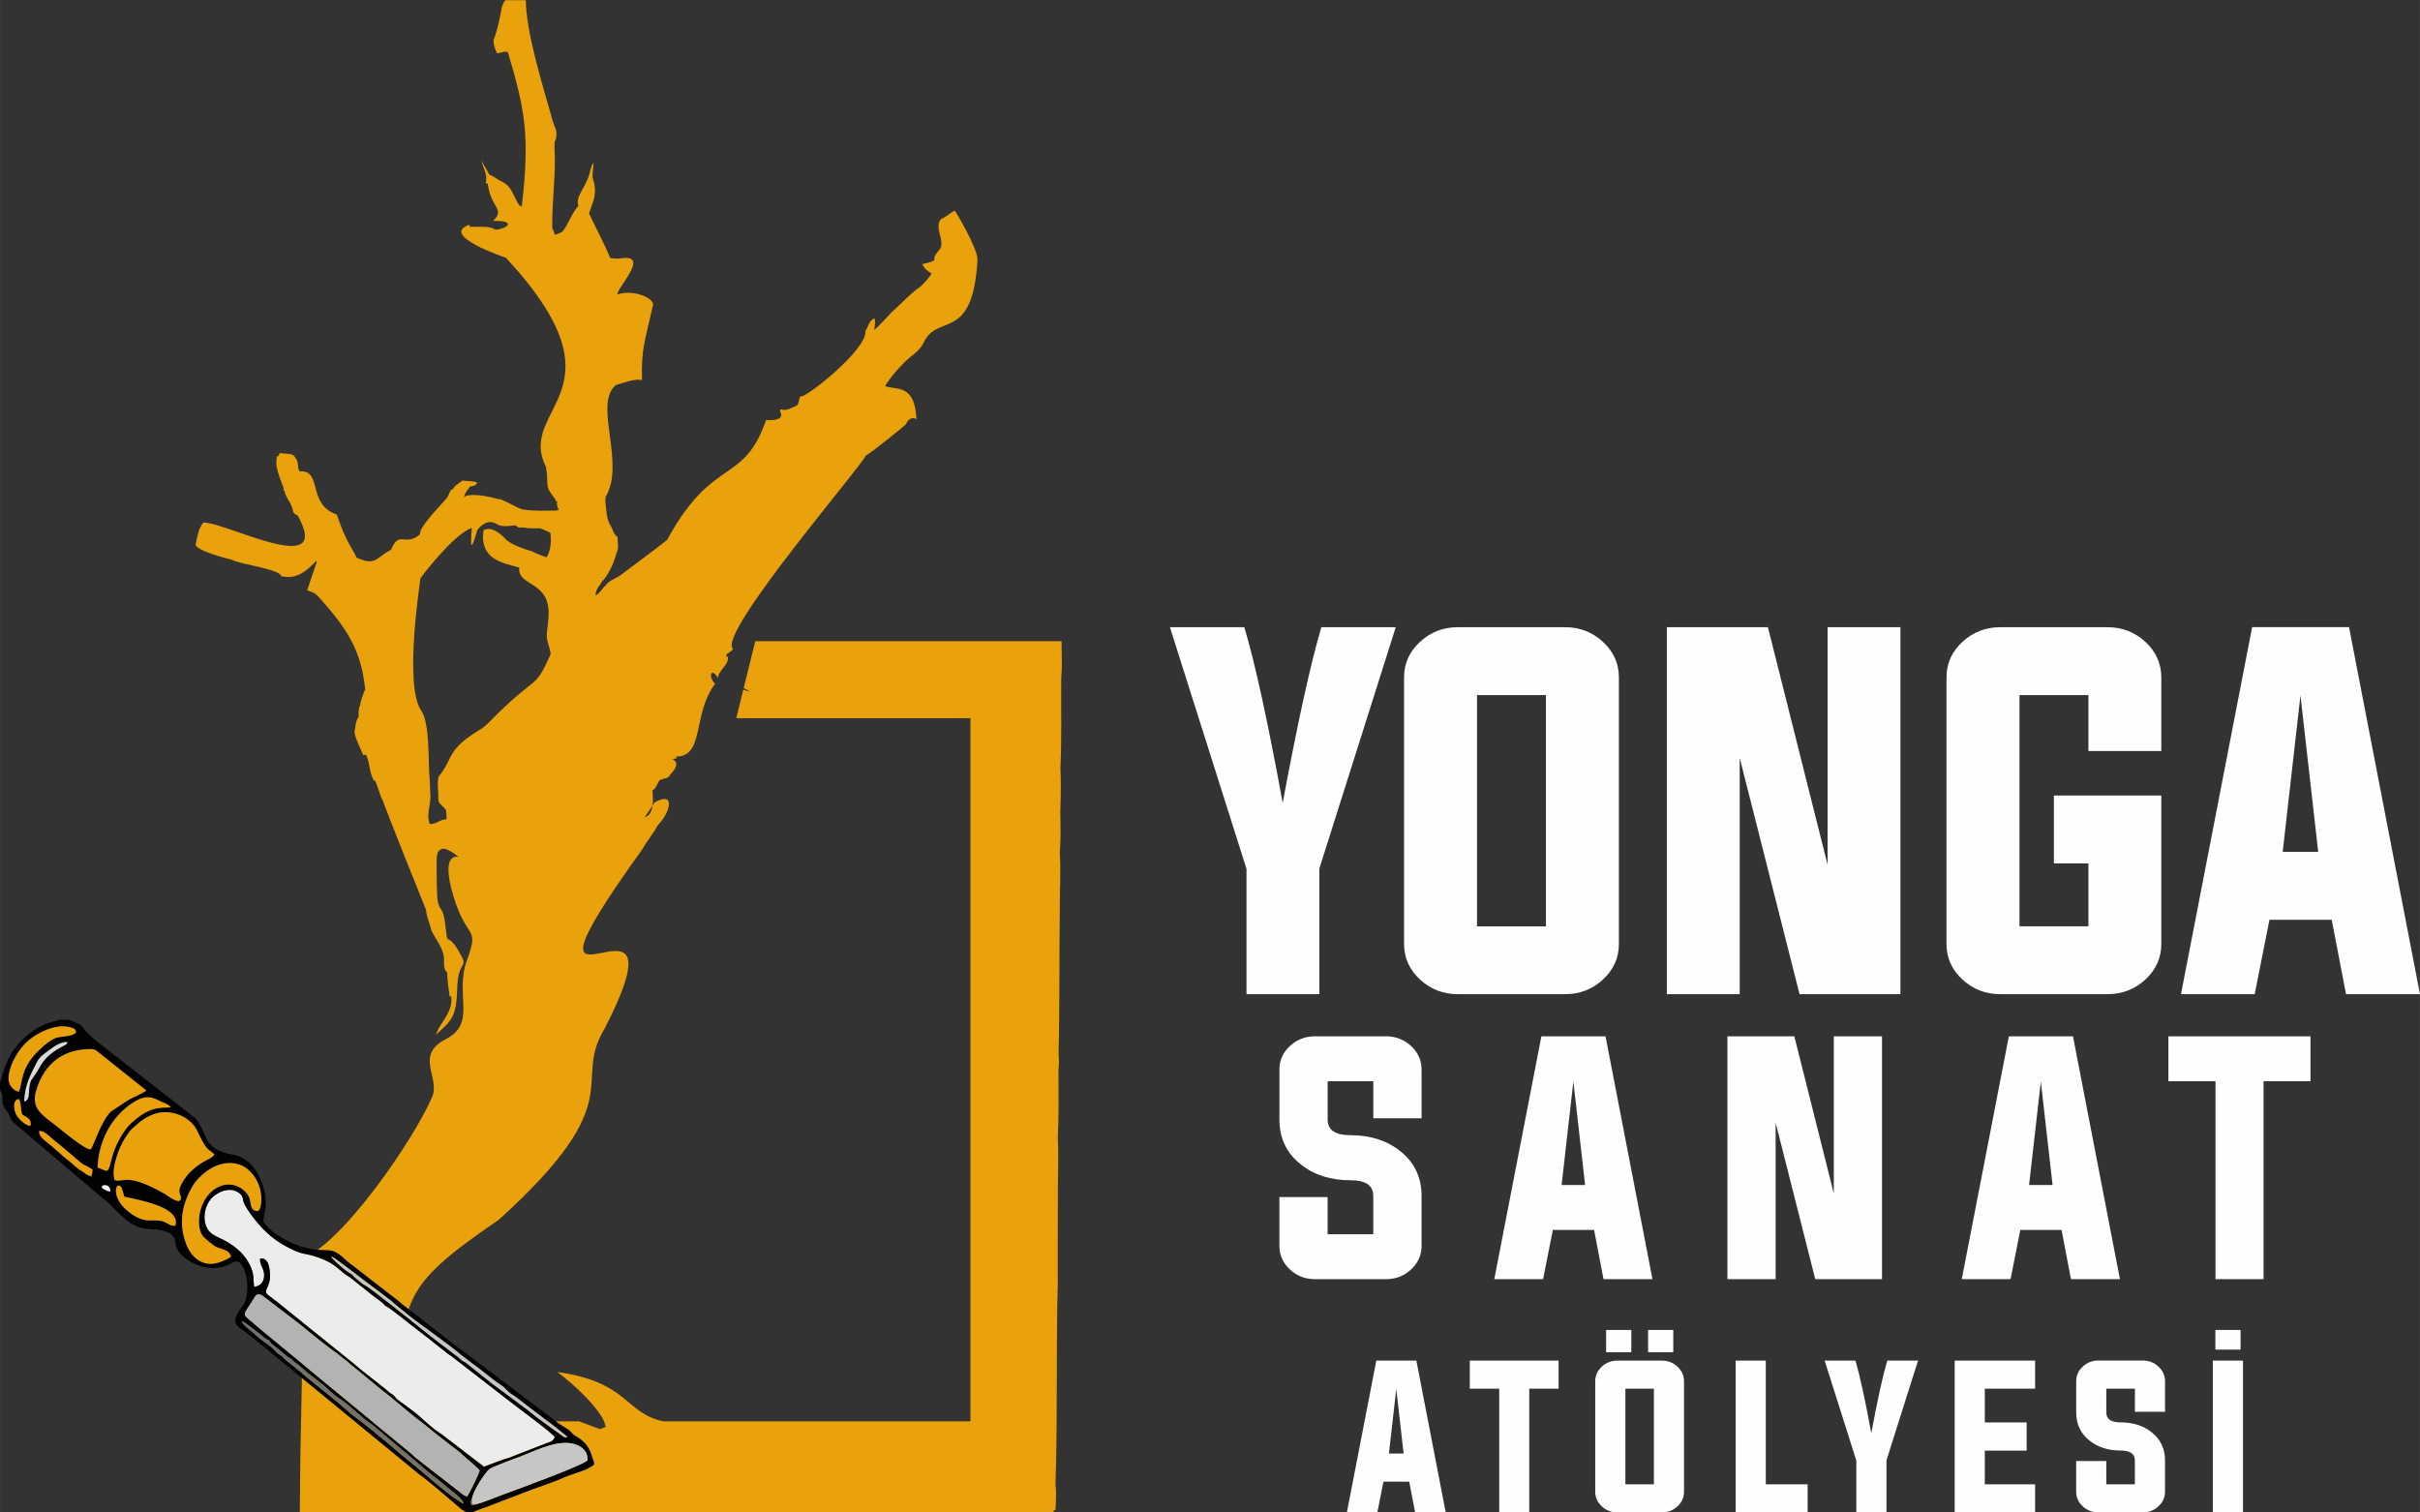 <?xml version="1.0" encoding="UTF-8"?>
<!DOCTYPE svg PUBLIC "-//W3C//DTD SVG 1.1//EN" "http://www.w3.org/Graphics/SVG/1.1/DTD/svg11.dtd">
<!-- Creator: CorelDRAW -->
<svg xmlns="http://www.w3.org/2000/svg" xml:space="preserve" width="42.51mm" height="26.567mm" version="1.1" style="shape-rendering:geometricPrecision; text-rendering:geometricPrecision; image-rendering:optimizeQuality; fill-rule:evenodd; clip-rule:evenodd"
viewBox="0 0 648.54 405.32"
 xmlns:xlink="http://www.w3.org/1999/xlink"
 xmlns:xodm="http://www.corel.com/coreldraw/odm/2003">
 <rect x="0" y="0" width="648.54" height="405.32" fill="#333333" stroke="none"/>
 <defs>
  <style type="text/css">
   <![CDATA[
    .fil2 {fill:#EBECEC}
    .fil7 {fill:#D9DADA}
    .fil5 {fill:#C5C6C6}
    .fil4 {fill:#B2B3B3}
    .fil6 {fill:#727271}
    .fil0 {fill:#E9A20B}
    .fil3 {fill:#020202}
    .fil9 {fill:#676767}
    .fil10 {fill:#9C9C9C}
    .fil8 {fill:#F6F6F6}
    .fil1 {fill:#FEFEFE;fill-rule:nonzero}
   ]]>
  </style>
 </defs>
 <g id="Layer_x0020_1">
  <g id="_1617887553104">
   <path class="fil0" d="M174.9 215.92c-0.44,2.79 -1.9,2.96 -2.17,3.14 0,-0.01 1.35,-1.91 2.17,-3.14zm-39.4 -215.92c-0.69,0.82 -1.12,1.81 -1.19,2.93 -0.03,0.05 -0.93,5.19 -2.05,7.79 -0.05,1.26 0.42,2.45 0.95,3.59 0.49,-0.11 1.48,-0.34 1.98,-0.45 0.22,0.01 0.67,0.05 0.9,0.07 4.69,15.74 5.92,22.56 3.74,41.36 -0.77,-0.06 -1,-0.81 -1.32,-1.35 -1.61,-3.08 -1.77,-4.33 -4.89,-5.71 -0.8,-0.59 -1.68,-1.08 -2.58,-1.54 -0.55,-1.22 -1.41,-2.32 -1.92,-3.57 0.23,1.84 1.49,3.46 1.15,5.36 -0.03,0.18 -0.07,0.54 -0.1,0.71l0.53 -0.07c0.82,6.76 4.85,6.83 1.41,10.11 5.91,-0.25 4.54,1.88 0.7,2.36 -1.82,-1.17 -4.09,-0.7 -6.15,-0.82 -0.18,0.01 -0.55,0.03 -0.73,0.04l-0.16 -0.57c-8.19,2.85 9.72,8.79 9.82,8.85 33.36,36.02 2.75,39.83 10.67,55.9 0.34,1.52 0.38,3.07 0.43,4.62 -0.04,1.75 1.36,3.03 2.27,4.4l-0.2 0.27 0.61 0.07c-0.34,0.84 0.13,1.64 0.39,2.42l-0.45 -0.1 -0.1 0.16c-2.91,0.02 -5.85,0.17 -8.74,-0.24 -1.45,-0.04 -6.12,-3.17 -6.97,-2.82 -2.78,-0.87 -7.89,-1.73 -9.2,-0.52 0.62,-1.74 0.68,-1.47 1.67,-2.86 0.74,-0.08 1.8,-0.28 1.87,-1.15 -1.35,-0.26 -2.73,-0.36 -4.1,-0.44l0.03 0.12c-0.82,0.66 -1.92,1.18 -2.37,2.14 -0.97,0.24 -0.97,1.5 -1.51,2.19 -1.71,2.21 -7.65,7.93 -7.34,9.96 -4.08,3.44 -5.51,-1.25 -7.75,4.12 -4.05,2.08 -4.06,4.5 -9.25,2.11 -0.64,-1.73 -2.94,-4.29 -5.29,-11.55 -8.09,-2.73 -3.72,-12.07 -9.98,-11.55 -0.69,-1.08 -0.14,-2.61 -1.08,-3.51 -0.52,-1.69 -2.83,-1.03 -4.23,-1.45 -0.1,0.23 -0.31,0.71 -0.42,0.95l-0.32 -0.13c-0.15,0.79 -0.22,1.57 -0.19,2.36 0.33,2.2 1.25,4.28 2.01,6.38 -0.03,0.12 -0.1,0.36 -0.14,0.49l0.28 0.02c0.34,2.04 2.14,3.52 2.31,5.55 0.2,0.57 0.62,0.94 1.25,1.12 9.67,17.27 -19.11,1.88 -25.23,1.91 -1.4,1.64 -1.63,3.84 -2.09,5.82 -0.26,1.61 8.36,3.87 9.77,4.19 2.33,1.27 12.51,2.38 13.19,4.36 8.42,2.33 12.49,-12.72 6.93,3.73 0.25,0.12 0.76,0.36 1.02,0.47 1.35,0.33 2.09,1.45 2.95,2.39 6.69,7.56 10.56,13.43 11.57,23.79 -0.64,1.39 -1.13,2.87 -1.39,4.36 -0.54,0.96 -0.33,2.07 -0.39,3.1 -0.91,1.06 -0.76,2.7 -1.1,4 0.39,2.16 1.55,4.11 2.36,6.15 0.18,-0.03 0.54,-0.09 0.72,-0.13 1.18,2.26 0.81,4.93 2.26,7.1l0.1 -0.28c0.95,1.8 1.23,3.86 2.23,5.62 0.08,0.69 10.93,27.76 11.51,29.12 0.03,0.21 0.08,0.64 0.1,0.84 0.29,1.62 1,3.13 1.36,4.74 1.16,2.4 3.05,4.56 3.36,7.27 0.04,1.21 -0.19,2.49 0.47,3.59l0.38 0.34c0.05,2.14 0.36,4.29 0.65,6.41l0.41 0.02c0.53,3.25 -1.68,5.85 -3.29,8.47 -0.26,0.64 -0.55,1.25 -0.86,1.85 4.33,-3.83 5.57,-4.78 5.79,-12.54 0.23,-8.22 3.54,-4.68 0.23,-10.16 -3.31,-5.48 -2.63,0 -3.42,-6.73 -0.8,-6.73 -2.17,-2.06 -2.28,-10.5 -0.11,-8.45 -0.23,-9.02 1.14,-9.82 1.37,-0.8 4.67,2.06 4.67,2.06 0,0 -5.02,-1.6 -1.37,10.5 3.65,12.1 7.08,7.76 3.65,17.12 -3.42,9.36 2.74,16.89 -5.71,21.23 -8.45,4.34 -1.37,10.27 -3.65,15.52 -5.12,11.77 -23.98,39.06 -34.45,43.05 0,22.24 -0.94,46.32 -0.99,68.25l202.14 0c-0.08,-0.13 -0.17,-0.25 -0.27,-0.37l0.65 -0.35c0.14,-2.29 0.23,-4.62 0,-6.91 0.58,-17.82 0.13,-35.67 0.6,-53.5 -0.03,-8.76 0.03,-17.52 0.04,-26.28 0.03,-4.31 0.21,-8.65 -0.03,-12.95 0.3,-6.09 0.2,-12.24 0.17,-18.35 0.24,-1.38 0.14,-2.81 0.04,-4.21 0.32,-12.92 0.15,-25.84 0.33,-38.76 -0.05,-5.1 0.33,-10.22 -0.02,-15.32 0.34,-3.45 0.21,-7.05 0.15,-10.53 0.13,-3.98 0.21,-8 0.04,-11.98 0.36,-7.93 0.14,-15.89 0.21,-23.83 0.29,-3.35 0.13,-6.77 0.08,-10.15l-82.08 0 -3.1 12.59c1.41,0.69 2.71,1.37 -0.1,0.4l-1.88 7.65 62.75 0 0 188.43 -82.4 0c-10.36,-2.31 -9.22,-10.55 -28.31,-13.21 4.23,3.07 12.18,10.46 12.9,14.44l0.07 0.24 -1.53 0.63 -5.63 -2.09 -47.29 0c-0.83,-32.11 -1.32,-35.47 25.81,-54.04 35.93,-32.54 19.27,-36.33 28.37,-51.25 24.16,-47.22 -31.36,9.58 10.15,-48.14 1.19,-2.15 2.86,-4.06 4,-6.22 3.61,-3.77 4.83,-9.33 -0.78,-6.23 -0.09,0.16 -0.3,0.49 -0.58,0.91 0.16,-0.99 0.18,-2.3 -0.01,-4.06 0.98,-0.59 1.25,-1.77 1.83,-2.66 0.88,-0.77 2.42,-0.36 2.89,-1.57 1.32,-1.41 2.64,-3.16 0.65,-4.25 1.03,-0.21 1.61,-0 0.83,-0.67 7.86,0.27 4.43,-11.4 10.6,-19.48 -2.13,-2.19 -0.83,-4.47 0.73,-1.55 0.26,-2.19 2.89,-3.42 2.73,-5.65l-0.47 -0.11 0.13 -0.67c0.59,-0.42 1.31,-0.72 1.7,-1.35 -4.64,-3.75 35.07,-49.67 35.51,-51.82 0.89,-0.23 10.73,-8.2 10.79,-8.39 0.45,-1.09 1.54,-2.19 2.83,-1.39 -0.38,-9.98 -6.03,-7.62 -8.39,-8.91 1.9,-2.99 5.08,-6.57 7.88,-8.63 0.99,-0.83 1.88,-1.8 2.44,-2.95 3.73,-8.09 13.14,0.17 14.44,-22.18 0.1,-3.03 -5.82,-12.99 -6.11,-13.2 -1.32,0.61 -2.28,1.74 -3.67,2.22 -1.7,2.2 0.44,4.78 0.06,7.19 -0.09,0.33 -0.21,0.64 -0.37,0.93 -0.69,0.83 -1.69,1.75 -1.45,2.92 -0.98,0.62 -2.14,0.8 -3.25,1.06 0.47,1.11 1.38,1.92 2.48,2.47 -0.69,1.29 -1.77,2.34 -2.79,3.4 -2.88,1.97 -5.26,4.71 -7.9,7.03 -0.66,0.63 -4.36,4.76 -4.7,4.72 0.21,-1 0.3,-2.01 0.19,-3.03 -1.5,0.23 -1.77,2.25 -2.54,3.36 0.61,4.94 -16.67,18.56 -17.4,17.46 -0.57,0.89 -0.22,2.38 -1.48,2.74 -0.96,0.41 -1.9,0.93 -2.97,0.94 -3.19,-0.95 2.83,2.98 -4.79,2.74 -6.01,17.47 -14.21,9.47 -26.49,32.08 -3.92,3.12 -8.01,6.05 -12,9.09 -1.42,1.24 -3.51,1.58 -4.56,3.22 -0.98,0.74 -1.5,2.16 -2.61,2.54 -0.05,-1.59 1.24,-2.78 2,-4.1l0.11 0.04c1.62,-2.15 2.82,-4.58 3.45,-7.16 0.77,-1.33 0.3,-3.01 0.31,-4.47 -1.05,-0.52 -1.19,-2.03 -1.85,-2.95 -1.2,-1.91 -1.07,-4.18 -1.4,-6.31 0.01,-0.35 0.04,-1.07 0.05,-1.43 5.49,-8.98 -3.4,-25.01 2.8,-30 2.31,-0.58 4.51,-1.68 6.97,-1.33 -0.24,-8.65 0.82,-10.35 2.95,-20.13 0.34,-1.65 -4.96,-4.3 -9.57,-2.79 0.02,-1.88 8.61,-10.57 1.41,-9.74 -0.3,0.04 -0.89,0.11 -1.19,0.15 -0.71,-0.03 -1.42,-0.08 -2.12,-0.17 -1.67,-4.07 -3.78,-7.95 -5.67,-11.92 0.38,-1.16 0.73,-2.33 1.19,-3.46 0.59,-1.92 0.51,-4.02 -0.18,-5.9 -0.21,-1.41 0.15,-2.81 0.2,-4.22 -0.83,0.82 -0.65,2.23 -0.79,1.53 -0.8,4.98 -4.31,7.23 -3.26,9.96 -1.85,2.06 -2.59,4.74 -4.25,6.91 -0.65,0.37 -1.33,0.69 -2.06,0.87 -0.16,-0.61 -0.4,-1.2 -0.71,-1.77 -0.14,-7.26 1.06,-14.5 0.6,-21.78 0,-0.34 0.02,-1.03 0.02,-1.37 0.68,-1.08 0.65,-2.92 0.04,-4.07 -0.41,-1.09 -0.79,-2.19 -1.05,-3.32 -2.37,-8.41 -6.59,-21.96 -6.7,-30.57l-5.43 0zm-18.11 211.72c0.12,1.07 -0.03,2.16 0.2,3.2 0.5,0.84 1.42,1.39 1.95,2.21 0.11,0.82 0.1,1.65 0.13,2.47 -1.68,-0.11 -2.79,1.43 -4.51,1.19 -1.08,-2.71 0.55,-5.52 0.13,-8.31 -0.01,-1.79 -0.13,-3.57 -0.26,-5.35 -0.25,-3.78 0.07,-13.43 -2.08,-16.57 -4.9,-6.86 -0.15,-35.67 -0.29,-35.58 0,-0.05 8.85,-11.86 13.77,-13.48 -0.04,1.41 -0.91,9.1 1.47,0.57 1.19,-1.59 3.06,-2.86 5.06,-1.72 1.5,1.06 3.44,0.55 5.15,0.43 0.2,0.15 0.6,0.44 0.81,0.59 0.36,0 1.09,-0 1.45,-0 1.46,0.35 2.95,0.17 4.43,0.22 0.92,0.35 1.79,0.8 2.69,1.18 0.3,2.22 0.14,4.58 -0.98,6.58 -1.36,-0.41 -2.67,-0.94 -3.92,-1.59 -2.34,-0.68 -4.71,-1.52 -6.72,-2.89 -1.49,-1.65 -4.12,-4.04 -6.3,-2.74 -1.1,7.87 5.17,8.73 9.57,9.97 -0.45,5.31 8.51,3.35 7.85,13.2 -0.08,1.64 -0.37,3.25 -0.47,4.88 -0.08,1.79 0.99,3.42 1.03,5.18 -4.48,9.95 -3.14,4.82 -15.5,17.2 -0.87,0.95 -1.83,1.83 -2.86,2.63 -9.9,5.88 -7.43,7.85 -11.69,13.01 -0.22,1.17 -0.2,2.36 -0.12,3.53z"/>
   <g>
    <g>
     <path class="fil1" d="M368.04 289.77l-12.24 0 0 10.27c0,2.8 2.05,4.19 6.12,4.19 5.34,0 9.78,1.43 13.35,4.28 3.8,3.02 5.7,7.03 5.7,12l0 13.42c0,2.47 -0.96,4.57 -2.85,6.32 -1.88,1.72 -4.11,2.57 -6.7,2.57l-19 0c-2.6,0 -4.83,-0.85 -6.7,-2.57 -1.9,-1.75 -2.85,-3.85 -2.85,-6.32l0 -13.12 12.92 0 0 9.97 12.24 0 0 -10.27c0,-2.8 -2.04,-4.2 -6.12,-4.2 -5.33,0 -9.78,-1.42 -13.34,-4.27 -3.79,-3.02 -5.7,-7.03 -5.7,-12l0 -13.42c0,-2.47 0.94,-4.57 2.85,-6.32 1.87,-1.72 4.1,-2.57 6.7,-2.57l19 0c2.59,0 4.82,0.85 6.7,2.57 1.89,1.75 2.85,3.85 2.85,6.32l0 13.08 -12.93 0 0 -9.93zm50.46 27.81l6.3 0 -3.15 -27.73 -3.15 27.73zm-2.35 12.04l-2.61 13.2 -13.08 0 12.62 -65.09 17.19 0 12.58 65.09 -13.12 0 -2.53 -13.2 -11.04 0zm59.71 -28.73l0 41.93 -12.92 0 0 -65.09 17.93 0 10.58 42.13 0 -42.13 12.92 0 0 65.09 -17.89 0 -10.62 -41.93zm67.92 16.69l6.3 0 -3.15 -27.73 -3.15 27.73zm-2.35 12.04l-2.61 13.2 -13.08 0 12.62 -65.09 17.19 0 12.58 65.09 -13.12 0 -2.53 -13.2 -11.04 0zm52.31 -39.85l-12.62 0 0 -12.04 38.08 0 0 12.04 -12.58 0 0 53.05 -12.88 0 0 -53.05z"/>
     <path class="fil1" d="M372.22 389.55l3.94 0 -1.97 -17.33 -1.97 17.33zm-1.47 7.53l-1.63 8.25 -8.17 0 7.89 -40.68 10.74 0 7.86 40.68 -8.2 0 -1.58 -8.25 -6.9 0zm31.03 -24.91l-7.89 0 0 -7.53 23.8 0 0 7.53 -7.86 0 0 33.16 -8.05 0 0 -33.16zm33.81 0l0 25.63 7.64 0 0 -25.63 -7.64 0zm9.76 -7.53c1.62,0 3.01,0.53 4.18,1.61 1.18,1.09 1.78,2.4 1.78,3.95l0 29.57c0,1.54 -0.6,2.86 -1.78,3.95 -1.17,1.07 -2.57,1.61 -4.18,1.61l-11.88 0c-1.62,0 -3.01,-0.53 -4.18,-1.61 -1.18,-1.09 -1.78,-2.4 -1.78,-3.95l0 -29.57c0,-1.54 0.6,-2.86 1.78,-3.95 1.17,-1.08 2.57,-1.61 4.18,-1.61l11.88 0zm-8.17 -8.22l0 5.97 -6.75 0 0 -5.97 6.75 0zm11.25 0l0 5.97 -6.75 0 0 -5.97 6.75 0zm16.71 48.9l0 -40.68 8.08 0 0 33.16 11.21 0 0 7.53 -19.29 0zm40.42 -13.92l0 13.92 -8.08 0 0 -13.89 -8.49 -26.79 8.25 0c1.18,3.96 2.6,10.45 4.25,19.47 1.68,-9.03 3.11,-15.52 4.28,-19.47l8.25 0 -8.47 26.76zm26.36 6.39l13.47 0 0 7.53 -21.54 0 0 -40.68 21.54 0 0 7.53 -13.47 0 0 9.04 11.21 0 0 7.55 -11.21 0 0 9.04zm40.21 -25.63l-7.65 0 0 6.42c0,1.75 1.28,2.62 3.82,2.62 3.34,0 6.11,0.89 8.35,2.67 2.37,1.89 3.56,4.39 3.56,7.5l0 8.39c0,1.54 -0.6,2.86 -1.78,3.95 -1.17,1.07 -2.57,1.61 -4.19,1.61l-11.87 0c-1.62,0 -3.02,-0.53 -4.19,-1.61 -1.19,-1.09 -1.78,-2.4 -1.78,-3.95l0 -8.2 8.08 0 0 6.23 7.65 0 0 -6.42c0,-1.75 -1.27,-2.63 -3.82,-2.63 -3.33,0 -6.11,-0.88 -8.34,-2.67 -2.37,-1.89 -3.56,-4.39 -3.56,-7.5l0 -8.39c0,-1.54 0.59,-2.86 1.78,-3.95 1.17,-1.08 2.56,-1.61 4.19,-1.61l11.87 0c1.62,0 3.01,0.53 4.19,1.61 1.18,1.09 1.78,2.4 1.78,3.95l0 8.17 -8.08 0 0 -6.2zm20.9 33.16l0 -40.68 8.08 0 0 40.68 -8.08 0zm7.43 -48.9l0 5.29 -6.75 0 0 -5.29 6.75 0z"/>
     <path class="fil1" d="M353.58 232.8l0 33.65 -19.53 0 0 -33.59 -20.52 -64.77 19.94 0c2.86,9.56 6.29,25.26 10.28,47.09 4.07,-21.83 7.52,-37.52 10.36,-47.09l19.94 0 -20.48 64.71zm42.25 -46.51l0 61.97 18.47 0 0 -61.97 -18.47 0zm23.59 -18.2c3.91,0 7.28,1.29 10.12,3.89 2.86,2.64 4.31,5.81 4.31,9.54l0 71.49c0,3.73 -1.45,6.91 -4.31,9.54 -2.84,2.6 -6.21,3.89 -10.12,3.89l-28.71 0c-3.91,0 -7.28,-1.29 -10.12,-3.89 -2.86,-2.64 -4.31,-5.81 -4.31,-9.54l0 -71.49c0,-3.73 1.45,-6.91 4.31,-9.54 2.84,-2.6 6.21,-3.89 10.12,-3.89l28.71 0zm46.81 35l0 63.36 -19.53 0 0 -98.36 27.09 0 15.99 63.66 0 -63.66 19.52 0 0 98.36 -27.03 0 -16.05 -63.36zm93.45 28.29l-9.25 0 0 -18.19 28.79 0 0 39.82c0,3.73 -1.45,6.91 -4.31,9.54 -2.84,2.6 -6.21,3.89 -10.12,3.89l-28.71 0c-3.91,0 -7.28,-1.29 -10.12,-3.89 -2.86,-2.64 -4.31,-5.81 -4.31,-9.54l0 -71.49c0,-3.73 1.45,-6.91 4.31,-9.54 2.84,-2.6 6.21,-3.89 10.12,-3.89l28.71 0c3.91,0 7.28,1.29 10.12,3.89 2.86,2.64 4.31,5.81 4.31,9.54l0 19.76 -19.54 0 0 -15 -18.47 0 0 61.97 18.47 0 0 -16.87zm52.07 -3.08l9.52 0 -4.76 -41.91 -4.76 41.91zm-3.55 18.2l-3.95 19.94 -19.76 0 19.07 -98.36 25.97 0 19.01 98.36 -19.82 0 -3.83 -19.94 -16.69 0z"/>
    </g>
    <g>
     <path class="fil2" d="M68.07 344.89c1.56,-0.17 2.61,-1.18 2.71,-2.85 0.13,-2.08 -1.17,-2.74 -1.11,-4.67 1.89,-0.46 2.46,1.62 2.64,3.63 0.39,4.54 -2.51,4.72 -0.08,6.37 0.42,0.29 0.54,0.4 0.9,0.71 0.5,0.44 0.48,0.37 0.93,0.68l20.8 16.73c2.75,2.43 7.88,6.2 9.06,7.29 1.57,1.43 0.77,0.18 2.56,2.29 0.04,0.05 4.84,3.43 6.48,5.01 0.56,0.54 1.14,0.98 1.84,1.6 0.52,0.47 1.17,0.99 1.76,1.46 0.59,0.47 1.27,0.85 1.91,1.32l11.21 8.61 4.81 -1.8c0.96,-0.38 1.52,-0.36 2.54,-0.84l9.71 -3.78c0.96,-0.22 1.61,-0.69 1.92,-1.5 -0.51,-1 -10.44,-8.33 -12,-9.56l-15.79 -12.23c-0.32,-0.24 -0.54,-0.33 -0.85,-0.57l-2.58 -2.05c-0.66,-0.48 -1,-0.75 -1.69,-1.34l-10.56 -8.19c-0.75,-0.58 -1.2,-0.77 -1.95,-1.27 -0.56,-0.37 -0.16,-0.41 -1.6,-1.43 -0.69,-0.48 -1.15,-0.83 -1.83,-1.39l-6.07 -4.82c-2.91,-1.62 -3.41,-3.57 -8.51,-5.33 -4.22,-1.46 -3.89,-0.36 -9.08,-3.24 -2.57,-1.42 -4.96,-3.49 -6.84,-5.69 -1.17,-1.36 -3.07,-3.77 -3.87,-5.54 -0.45,-1 -0.21,-1.69 -0.91,-2.4 -2.7,-2.73 -6.93,-0.37 -8.28,1.53 -2.09,2.91 -2,7.36 0.68,9.13 1.22,0.81 2.73,1.33 4.06,2.14 2.54,1.54 4.78,3.51 6.13,6.47 1.01,2.22 0.66,3.16 0.96,5.51z"/>
     <path class="fil3" d="M127.26 403.21c-1.03,0.61 -1.36,-0.46 -0.84,-1.25 0.26,-2.42 3.68,-7.38 4.71,-8.21 0.87,-0.7 7.79,-3.17 8.92,-3.62 4.06,-1.62 10.52,-4.87 14.93,-2.7 1.3,0.64 2.61,1.81 2.45,3.91 -0.49,1.12 -19.04,7.9 -22.47,9.14 -2.21,0.8 -5.52,2.27 -7.7,2.74zm31.93 -11.5l0 0.82c-1.89,1.64 -5.67,2.36 -7.99,3.43 -2.44,1.13 -5.62,2.12 -8.23,3.09l-12.37 4.73c-0.9,0.34 -3.43,1.18 -4.05,1.55l-1.46 0c-0.31,-0.21 -0.84,-0.45 -1.2,-0.68 -0.44,-0.27 -0.69,-0.58 -1.1,-0.92 -3.08,-2.54 -7.5,-6.52 -10.53,-8.67l-42.46 -34.86c-1.46,-1.2 -2.77,-2.29 -4.28,-3.39 -1.71,-1.25 -3.43,-1.89 -1.88,-4.79 1.09,-2.05 2.17,-2.09 2.55,-5.49 0.28,-2.56 -0.12,-5.04 -1.06,-6.91 -1.44,-2.86 -2.63,-1.09 -4.76,-0.31 -4.75,1.77 -11.72,-1.24 -13.14,-5.18 -0.47,-1.3 0.61,-4.49 -6.84,-4.71 -5.1,-0.15 -7.3,-3.21 -9.83,-5.5 -0.63,-0.57 -1.23,-1.39 -1.9,-1.94 -0.39,-0.32 -0.67,-0.45 -1.05,-0.78l-24.15 -20.5c-0.79,-0.81 -0.67,-1.6 -1.38,-2.52 -2.68,-3.46 -0.51,-4.04 -2.09,-5.99l0 -2.02c0.32,-0.66 0.76,-3.21 2.16,-6.23 1.68,-3.63 4.55,-6.34 7.84,-8.42 0.82,-0.52 1.7,-0.89 2.7,-1.28 0.95,-0.37 2.48,-0.58 3.2,-0.94l2.7 0c1.91,1.07 2.92,0.76 4.03,2.64 0.55,0.93 4.21,3.9 5.25,4.65 0.73,0.53 1.2,0.95 1.91,1.51 1.26,0.99 2.48,1.84 3.75,2.91l18.71 14.57c3.61,4.1 1.87,8.48 10.21,9.87 5.02,0.83 8.16,6.38 8.67,11.5 0.29,2.97 -0.4,4.03 -0.56,6.48 1.98,2.97 7.05,5.98 11.86,7.09 5.9,1.35 5.96,-1.03 10.59,3.48l13.53 10.46c1.73,1.53 3.55,2.83 5.3,4.19 4.21,3.29 9.29,7.36 13.56,10.43l24.56 18.57c0.51,0.36 2.49,1.48 2.78,1.83 1.3,1.51 1.11,0.98 2.71,2.14 3.04,2.2 2.98,4.73 3.71,6.1zm-38.18 7.81c0.87,0.78 3.05,2.28 3.21,3.44 -0.6,-0.11 -3.49,-2.21 -4.07,-2.71 -1.27,-1.07 -2.52,-1.97 -3.79,-3.07 -3.87,-3.39 -7.89,-6.42 -12.08,-10.14l-5.55 -4.54c-2.11,-1.72 -4.24,-3.11 -6.52,-5.19 -0.72,-0.66 -1.22,-1.06 -1.84,-1.59 -1.24,-1.06 -2.44,-1.93 -3.67,-2.99l-10.37 -8.4c-0.35,-0.31 -0.13,-0.09 -0.41,-0.4 -0.32,-0.36 -0.03,-0.15 -0.39,-0.42 -0.86,-0.65 -0.78,-0.35 -1.9,-1.53 -1.91,-2.01 -2.88,-2 -5.56,-4.54 -1.78,-1.68 -3.13,-2.27 -3.23,-3.39 0.86,0.31 4.86,3.53 5.86,4.34 1.87,1.52 0.87,-0.07 1.86,1.56l3.81 3.07c1.42,1.28 1.39,0.8 1.97,1.45 0.95,1.07 0.85,0.6 1.79,1.43 1.75,1.52 1.51,1.48 3.72,3.16 0.7,0.53 1.24,0.98 1.94,1.5 2.49,1.85 2.38,2.46 5.54,4.54 2.16,1.42 5.53,4.71 7.44,6.08 0.47,0.33 0.55,0.31 1.06,0.76 0.4,0.35 0.52,0.44 0.89,0.73l10.97 9.23c0.62,0.54 1.2,1.03 1.84,1.59l1.88 1.56c0.62,0.55 1.16,0.92 1.83,1.4l3.76 3.1zm4.21 1.52c-0.98,-0.15 -1.47,-0.8 -2.23,-1.34l-11.8 -9.18c-0.39,-0.32 -0.54,-0.55 -0.92,-0.89l-41.3 -34.03c-3.49,-3.26 -4.43,-2.56 -2.11,-5.8 1.37,-1.92 1.59,-3.76 3.52,-2.54l9.94 7.61c1.73,1.52 8.46,6.92 9.82,7.73l2.02 1.62c0.63,0.49 1.38,1.05 1.88,1.54l8.64 7.1c0.44,0.36 0.63,0.41 1.03,0.79l5.76 4.73c1.27,1.08 2.56,2.04 3.83,3.04 1.41,1.11 2.52,2.08 3.9,3.16l5.91 4.57c0.44,0.35 0.47,0.43 0.95,0.88 0.91,0.85 3.7,3.09 4.48,4.05 -0.45,1.5 -2.62,5.84 -3.33,6.96zm26.82 -15.88c-0.73,0.34 -1.4,-0.52 -2.21,-1.01l-6.08 -4.38c-2.52,-2.15 -8.76,-6.63 -11.95,-9.01l-6.96 -5.55c-0.43,-0.32 -0.7,-0.33 -1.03,-0.57 -0.26,-0.19 -0.58,-0.58 -0.95,-0.86 -3.78,-2.92 -6.91,-5.11 -10.8,-8.35 -1.71,-1.42 -12.56,-10.05 -13.85,-10.76 -1.64,-0.91 -1.05,-0.71 -3,-2.23 -0.54,-0.42 -0.53,-0.64 -0.9,-0.92 -0.32,-0.24 -0.77,-0.43 -1.12,-0.69 -0.37,-0.27 -0.51,-0.38 -0.91,-0.7 -0.75,-0.59 -3.22,-2.63 -3.52,-3.39 0.97,0.26 6.81,4.92 8.19,5.93l7.92 5.98c0.65,0.58 1.2,1.13 1.95,1.68l1.9 1.53c3.81,3.09 11.66,8.44 14.92,11.29l2.97 2.26c2.41,1.7 5.08,4.1 7.95,5.96 0.74,0.48 1.02,0.99 1.77,1.67 0.65,0.59 1.45,0.95 2.13,1.49 4.05,3.19 9.48,7.11 13.18,10.2l0.41 0.43zm-52.22 -38.03c0.69,0.57 1.15,0.91 1.83,1.39 1.45,1.02 1.05,1.06 1.6,1.43 0.75,0.5 1.2,0.69 1.95,1.27l10.56 8.19c0.69,0.59 1.03,0.86 1.69,1.34l2.58 2.05c0.31,0.24 0.53,0.32 0.85,0.57l15.79 12.23c1.56,1.23 11.49,8.56 12,9.56 -0.31,0.81 -0.96,1.28 -1.92,1.5l-9.71 3.78c-1.02,0.47 -1.58,0.45 -2.54,0.84l-4.81 1.8 -11.21 -8.61c-0.64,-0.47 -1.32,-0.85 -1.91,-1.32 -0.59,-0.47 -1.24,-0.99 -1.76,-1.46 -0.69,-0.62 -1.27,-1.06 -1.84,-1.6 -1.64,-1.58 -6.44,-4.96 -6.48,-5.01 -1.79,-2.11 -1,-0.86 -2.56,-2.29 -1.19,-1.08 -6.32,-4.86 -9.06,-7.29l-20.8 -16.73c-0.45,-0.31 -0.43,-0.24 -0.93,-0.68 -0.36,-0.31 -0.48,-0.42 -0.9,-0.71 -2.43,-1.65 0.48,-1.84 0.08,-6.37 -0.18,-2.01 -0.74,-4.09 -2.64,-3.63 -0.05,1.93 1.24,2.59 1.11,4.67 -0.1,1.67 -1.15,2.68 -2.71,2.85 -0.3,-2.35 0.05,-3.29 -0.96,-5.51 -1.35,-2.97 -3.58,-4.93 -6.13,-6.47 -1.33,-0.81 -2.84,-1.33 -4.06,-2.14 -2.68,-1.77 -2.76,-6.21 -0.68,-9.13 1.36,-1.9 5.59,-4.26 8.28,-1.53 0.7,0.71 0.46,1.4 0.91,2.4 0.79,1.76 2.69,4.17 3.87,5.54 1.88,2.19 4.27,4.26 6.84,5.69 5.19,2.87 4.86,1.78 9.08,3.24 5.1,1.76 5.61,3.71 8.51,5.33l6.07 4.82zm-52.82 -18.65c-2.45,0.22 -1.59,-1.61 -6.42,-1.4 -2.44,0.11 -4.32,-0.97 -5.89,-2.14 -4.91,-3.68 -3.89,-8.09 -2.47,-7.07 0.52,0.37 0.87,2.18 1.08,2.84 4.04,0.92 15.16,2.73 13.7,7.77zm-18.95 -9.65c-1.23,-0.65 -0.61,-1 -0.59,-1.09 1.22,-0.4 2.12,0.22 2.08,1.57 -0.7,-0.05 -0.89,-0.17 -1.5,-0.49zm33.85 17.93c-0.6,0.58 -2.23,1.24 -3.19,1.56 -3.84,1.3 -7.17,-0.76 -8.77,-4.78 -2.31,-5.84 -1.01,-11.04 1.6,-15.57 1.74,-3.01 6.96,-7.62 12.4,-5.92 1.39,0.43 2.07,0.96 2.98,1.83 4.18,3.95 3.26,10.29 2.19,10.69 -2.43,0 -1.65,-2.49 -2.49,-3.97 -1.58,-2.78 -5.14,-4.11 -8.41,-2.34 -5.37,2.9 -5.95,11.15 -3.58,13.32 0.59,0.54 2.67,2.39 3.53,2.71 1.74,0.65 3.34,0.78 3.73,2.47zm-31.14 -20.47c-1.19,-3.17 1.45,-9.36 2.74,-11.26 1.71,-2.51 1.11,-1.82 3.33,-3.79 1.12,-1 2.7,-2.05 4.38,-2.64 4.06,-1.42 8.16,0.21 10.36,2.56 1.29,1.38 1.59,2.77 2.61,4.58 1.55,2.74 1.76,2.24 3.28,3.63 -0.43,1.21 -2.94,1.33 -6.42,4.65 -0.59,0.56 -1.94,2.29 -2.42,3.29 -1.12,2.3 -0.18,2.7 -0.13,3.56 0.18,2.58 -3.86,-0.64 -4.25,-0.86 -10.41,-5.92 -10.93,-2.97 -13.48,-3.72zm-6.08 -1.77l-0.2 0.82 -0.61 -0.25c-0.84,-0.29 -1.11,-0.75 -1.97,-1.23 -1.52,-0.85 -2.6,-2.15 -3.6,-2.86 -0.56,-0.4 -1.16,-0.93 -1.66,-1.37 -1.15,-1.01 -2.16,-1.93 -3.34,-2.92 -1.54,-1.3 -2.81,-1.98 -2.86,-3.54 1.31,-0.34 2.79,1.43 3.73,2.17 0.57,0.44 1.2,1.02 1.8,1.44l3.39 2.87c4.11,3.59 2.18,1.72 5.45,3.8l-0.13 1.08zm-16.53 -12.8c-1.34,-0.04 -3.05,-1.8 -3.66,-2.76 -0.8,-1.25 -1.26,-4.24 0.57,-4.42 0.77,1.05 0.33,3.59 1.1,4.29 0.3,0.27 2.56,0.89 1.99,2.89zm18 11.17c0.33,-7.43 3.8,-13.52 9.13,-17.16 2.79,-1.91 4.74,-2.21 7.39,-0.75 1.4,0.77 2.11,0.65 3.14,1.79 -3.08,0.1 -4.31,0.09 -6.9,1.43 -1.34,0.69 -3.78,2.65 -4.69,3.78 -1.97,2.44 -3.51,5.47 -4.31,8.65 -1.09,4.35 -0.97,3.18 -3.76,2.25zm-1.88 -4.86c-1.6,0.04 -7.78,-5.18 -9.27,-6.35 -3.53,-2.79 -6.77,-4.52 -5.34,-9.35 2.27,-7.69 7.7,-11.25 14.81,-11.18 1.24,0.01 1.62,0.72 3.14,1.84l11.59 9.26c-0.81,0.7 -3.63,1.85 -4.92,2.6l-4.59 3.05c-2.82,2.84 -4.53,9.2 -5.43,10.13zm-17.77 -12.78c0.04,-4.36 1.85,-7.6 3.43,-10.68 0.75,-1.46 2.15,-2.31 3.53,-3.36 1.05,-0.8 2.96,-2.06 4.6,-1.95 -0.17,0.64 -0.2,0.61 -0.86,0.94 -6.09,3.1 -5.86,5.25 -8.39,8.65 -0.24,0.32 -0.46,0.54 -0.62,1.02 -0.83,2.41 0.14,4.74 -1.69,5.38zm-1.48 -2.71c-1.1,-0.09 -2.26,-1.29 -2.58,-2.41 -0.39,-1.39 0.08,-3.13 0.48,-4.32 0.82,-2.4 2.56,-4.89 3.85,-6.18 2.7,-2.7 8.29,-5.63 12.43,-4.22 0.84,0.29 1.01,0.36 1.17,1.26 -1.3,1.39 -4.27,0.82 -5.97,1.73 -1.92,1.03 -2.94,2.04 -4.3,3.38 -4.85,4.78 -3.97,8.69 -5.08,10.75z"/>
     <path class="fil4" d="M125.22 401.03c0.71,-1.12 2.88,-5.46 3.33,-6.96 -0.78,-0.96 -3.57,-3.19 -4.48,-4.05 -0.47,-0.44 -0.5,-0.52 -0.95,-0.88l-5.91 -4.57c-1.38,-1.09 -2.49,-2.05 -3.9,-3.16 -1.26,-1 -2.56,-1.96 -3.83,-3.04l-5.76 -4.73c-0.4,-0.38 -0.59,-0.44 -1.03,-0.79l-8.64 -7.1c-0.5,-0.49 -1.25,-1.05 -1.88,-1.54l-2.02 -1.62c-1.37,-0.81 -8.09,-6.21 -9.82,-7.73l-9.94 -7.61c-1.92,-1.22 -2.14,0.62 -3.52,2.54 -2.32,3.24 -1.37,2.54 2.11,5.8l41.3 34.03c0.39,0.34 0.54,0.57 0.92,0.89l11.8 9.18c0.76,0.54 1.25,1.19 2.23,1.34z"/>
     <path class="fil0" d="M24.27 308.04c0.89,-0.93 2.61,-7.29 5.43,-10.13l4.59 -3.05c1.28,-0.75 4.11,-1.9 4.92,-2.6l-11.59 -9.26c-1.53,-1.12 -1.91,-1.83 -3.14,-1.84 -7.11,-0.08 -12.54,3.48 -14.81,11.18 -1.43,4.83 1.8,6.56 5.34,9.35 1.49,1.18 7.66,6.39 9.27,6.35z"/>
     <path class="fil0" d="M30.75 316.29c2.55,0.75 3.07,-2.2 13.48,3.72 0.4,0.23 4.43,3.45 4.25,0.86 -0.06,-0.86 -0.99,-1.25 0.13,-3.56 0.48,-1 1.83,-2.73 2.42,-3.29 3.48,-3.33 6,-3.44 6.42,-4.65 -1.52,-1.39 -1.73,-0.89 -3.28,-3.63 -1.02,-1.8 -1.32,-3.19 -2.61,-4.58 -2.2,-2.35 -6.3,-3.98 -10.36,-2.56 -1.68,0.59 -3.27,1.64 -4.38,2.64 -2.22,1.98 -1.61,1.29 -3.33,3.79 -1.3,1.9 -3.93,8.08 -2.74,11.26z"/>
     <path class="fil5" d="M126.42 401.96l0.09 1.08c0.05,0.03 0.1,0.07 0.13,0.08l0.61 0.09c2.18,-0.46 5.49,-1.94 7.7,-2.74 3.43,-1.24 21.98,-8.03 22.47,-9.14 0.16,-2.1 -1.14,-3.27 -2.45,-3.91 -4.41,-2.17 -10.87,1.08 -14.93,2.7 -1.13,0.45 -8.05,2.92 -8.92,3.62 -1.03,0.83 -4.44,5.79 -4.71,8.21z"/>
     <path class="fil0" d="M61.9 336.76c-0.4,-1.69 -2,-1.83 -3.73,-2.47 -0.87,-0.32 -2.95,-2.17 -3.53,-2.71 -2.36,-2.16 -1.79,-10.41 3.58,-13.32 3.27,-1.77 6.83,-0.44 8.41,2.34 0.84,1.49 0.06,3.98 2.49,3.97 1.07,-0.4 1.99,-6.74 -2.19,-10.69 -0.92,-0.87 -1.59,-1.39 -2.98,-1.83 -5.44,-1.7 -10.67,2.91 -12.4,5.92 -2.61,4.53 -3.92,9.73 -1.6,15.57 1.6,4.02 4.93,6.08 8.77,4.78 0.97,-0.33 2.6,-0.98 3.19,-1.56z"/>
     <path class="fil0" d="M26.14 312.89c2.78,0.93 2.67,2.1 3.76,-2.25 0.8,-3.18 2.34,-6.22 4.31,-8.65 0.92,-1.13 3.35,-3.09 4.69,-3.78 2.59,-1.34 3.82,-1.33 6.9,-1.43 -1.03,-1.14 -1.73,-1.02 -3.14,-1.79 -2.65,-1.46 -4.6,-1.16 -7.39,0.75 -5.33,3.64 -8.8,9.73 -9.13,17.16z"/>
     <path class="fil0" d="M5.02 292.55c1.11,-2.06 0.23,-5.98 5.08,-10.75 1.36,-1.34 2.38,-2.35 4.3,-3.38 1.69,-0.91 4.67,-0.34 5.97,-1.73 -0.15,-0.91 -0.32,-0.98 -1.17,-1.26 -4.13,-1.41 -9.73,1.52 -12.43,4.22 -1.29,1.29 -3.03,3.78 -3.85,6.18 -0.41,1.19 -0.88,2.93 -0.48,4.32 0.32,1.12 1.48,2.31 2.58,2.41z"/>
     <path class="fil6" d="M124.22 402.96c-0.17,-1.16 -2.34,-2.66 -3.21,-3.44l-3.76 -3.1c-0.68,-0.48 -1.21,-0.85 -1.83,-1.4l-1.88 -1.56c-0.64,-0.56 -1.22,-1.05 -1.84,-1.59l-10.97 -9.23c-0.36,-0.29 -0.49,-0.38 -0.89,-0.73 -0.52,-0.45 -0.6,-0.43 -1.06,-0.76 -1.91,-1.36 -5.29,-4.65 -7.44,-6.08 -3.16,-2.08 -3.05,-2.7 -5.54,-4.54 -0.69,-0.51 -1.24,-0.97 -1.94,-1.5 -2.21,-1.67 -1.97,-1.64 -3.72,-3.16 -0.95,-0.82 -0.84,-0.36 -1.79,-1.43 -0.58,-0.65 -0.56,-0.17 -1.97,-1.45l-3.81 -3.07c-0.99,-1.64 0.02,-0.04 -1.86,-1.56 -1,-0.81 -5,-4.04 -5.86,-4.34 0.1,1.12 1.45,1.71 3.23,3.39 2.69,2.54 3.66,2.53 5.56,4.54 1.12,1.18 1.04,0.88 1.9,1.53 0.36,0.27 0.07,0.06 0.39,0.42 0.28,0.31 0.06,0.1 0.41,0.4l10.37 8.4c1.23,1.07 2.42,1.93 3.67,2.99 0.62,0.53 1.12,0.93 1.84,1.59 2.29,2.08 4.41,3.48 6.52,5.19l5.55 4.54c4.19,3.73 8.2,6.75 12.08,10.14 1.27,1.11 2.52,2 3.79,3.07 0.59,0.5 3.47,2.6 4.07,2.71z"/>
     <path class="fil5" d="M152.03 385.16l-0.41 -0.43c-3.7,-3.09 -9.13,-7.01 -13.18,-10.2 -0.68,-0.54 -1.48,-0.89 -2.13,-1.49 -0.75,-0.69 -1.03,-1.19 -1.77,-1.67 -2.87,-1.86 -5.53,-4.26 -7.95,-5.96l-2.97 -2.26c-3.26,-2.86 -11.11,-8.2 -14.92,-11.29l-1.9 -1.53c-0.75,-0.55 -1.3,-1.1 -1.95,-1.68l-7.92 -5.98c-1.38,-1.01 -7.22,-5.67 -8.19,-5.93 0.29,0.75 2.77,2.79 3.52,3.39 0.4,0.32 0.54,0.43 0.91,0.7 0.35,0.26 0.8,0.45 1.12,0.69 0.38,0.29 0.37,0.5 0.9,0.92 1.95,1.52 1.36,1.32 3,2.23 1.29,0.72 12.14,9.35 13.85,10.76 3.9,3.23 7.02,5.43 10.8,8.35 0.37,0.29 0.69,0.68 0.95,0.86 0.34,0.24 0.6,0.25 1.03,0.57l6.96 5.55c3.19,2.39 9.43,6.87 11.95,9.01l6.08 4.38c0.81,0.49 1.48,1.36 2.21,1.01z"/>
     <path class="fil0" d="M47 328.48c1.46,-5.04 -9.67,-6.85 -13.7,-7.77 -0.21,-0.67 -0.57,-2.47 -1.08,-2.84 -1.42,-1.02 -2.43,3.39 2.47,7.07 1.56,1.17 3.44,2.25 5.89,2.14 4.83,-0.21 3.97,1.61 6.42,1.4z"/>
     <path class="fil0" d="M23.87 315.09l0.59 0.02 0.22 -0.59 0.13 -1.08c-3.27,-2.07 -1.34,-0.21 -5.45,-3.8l-3.39 -2.87c-0.6,-0.42 -1.23,-0.99 -1.8,-1.44 -0.94,-0.74 -2.41,-2.51 -3.73,-2.17 0.06,1.56 1.32,2.24 2.86,3.54 1.18,0.99 2.19,1.91 3.34,2.92 0.49,0.43 1.09,0.97 1.66,1.37 1,0.71 2.08,2 3.6,2.86 0.85,0.48 1.13,0.93 1.97,1.23z"/>
     <path class="fil7" d="M6.5 295.25c1.82,-0.64 0.86,-2.97 1.69,-5.38 0.16,-0.48 0.38,-0.7 0.62,-1.02 2.53,-3.4 2.3,-5.55 8.39,-8.65 0.65,-0.33 0.69,-0.3 0.86,-0.94 -1.64,-0.11 -3.55,1.15 -4.6,1.95 -1.37,1.05 -2.78,1.9 -3.53,3.36 -1.58,3.08 -3.4,6.33 -3.43,10.68z"/>
     <path class="fil0" d="M8.14 301.73c0.57,-2 -1.69,-2.62 -1.99,-2.89 -0.77,-0.69 -0.33,-3.23 -1.1,-4.29 -1.83,0.18 -1.37,3.17 -0.57,4.42 0.62,0.96 2.32,2.72 3.66,2.76z"/>
     <path class="fil8" d="M27.46 317.74c-0.02,0.09 -0.64,0.44 0.59,1.09 0.6,0.32 0.79,0.43 1.5,0.49 0.04,-1.35 -0.87,-1.98 -2.08,-1.57z"/>
     <path class="fil9" d="M127.26 403.21l-0.61 -0.09c-0.03,-0.01 -0.09,-0.06 -0.13,-0.08l-0.09 -1.08c-0.52,0.79 -0.19,1.86 0.84,1.25z"/>
     <polygon class="fil10" points="23.87,315.09 24.48,315.35 24.68,314.53 24.46,315.12 "/>
    </g>
   </g>
  </g>
 </g>
</svg>
